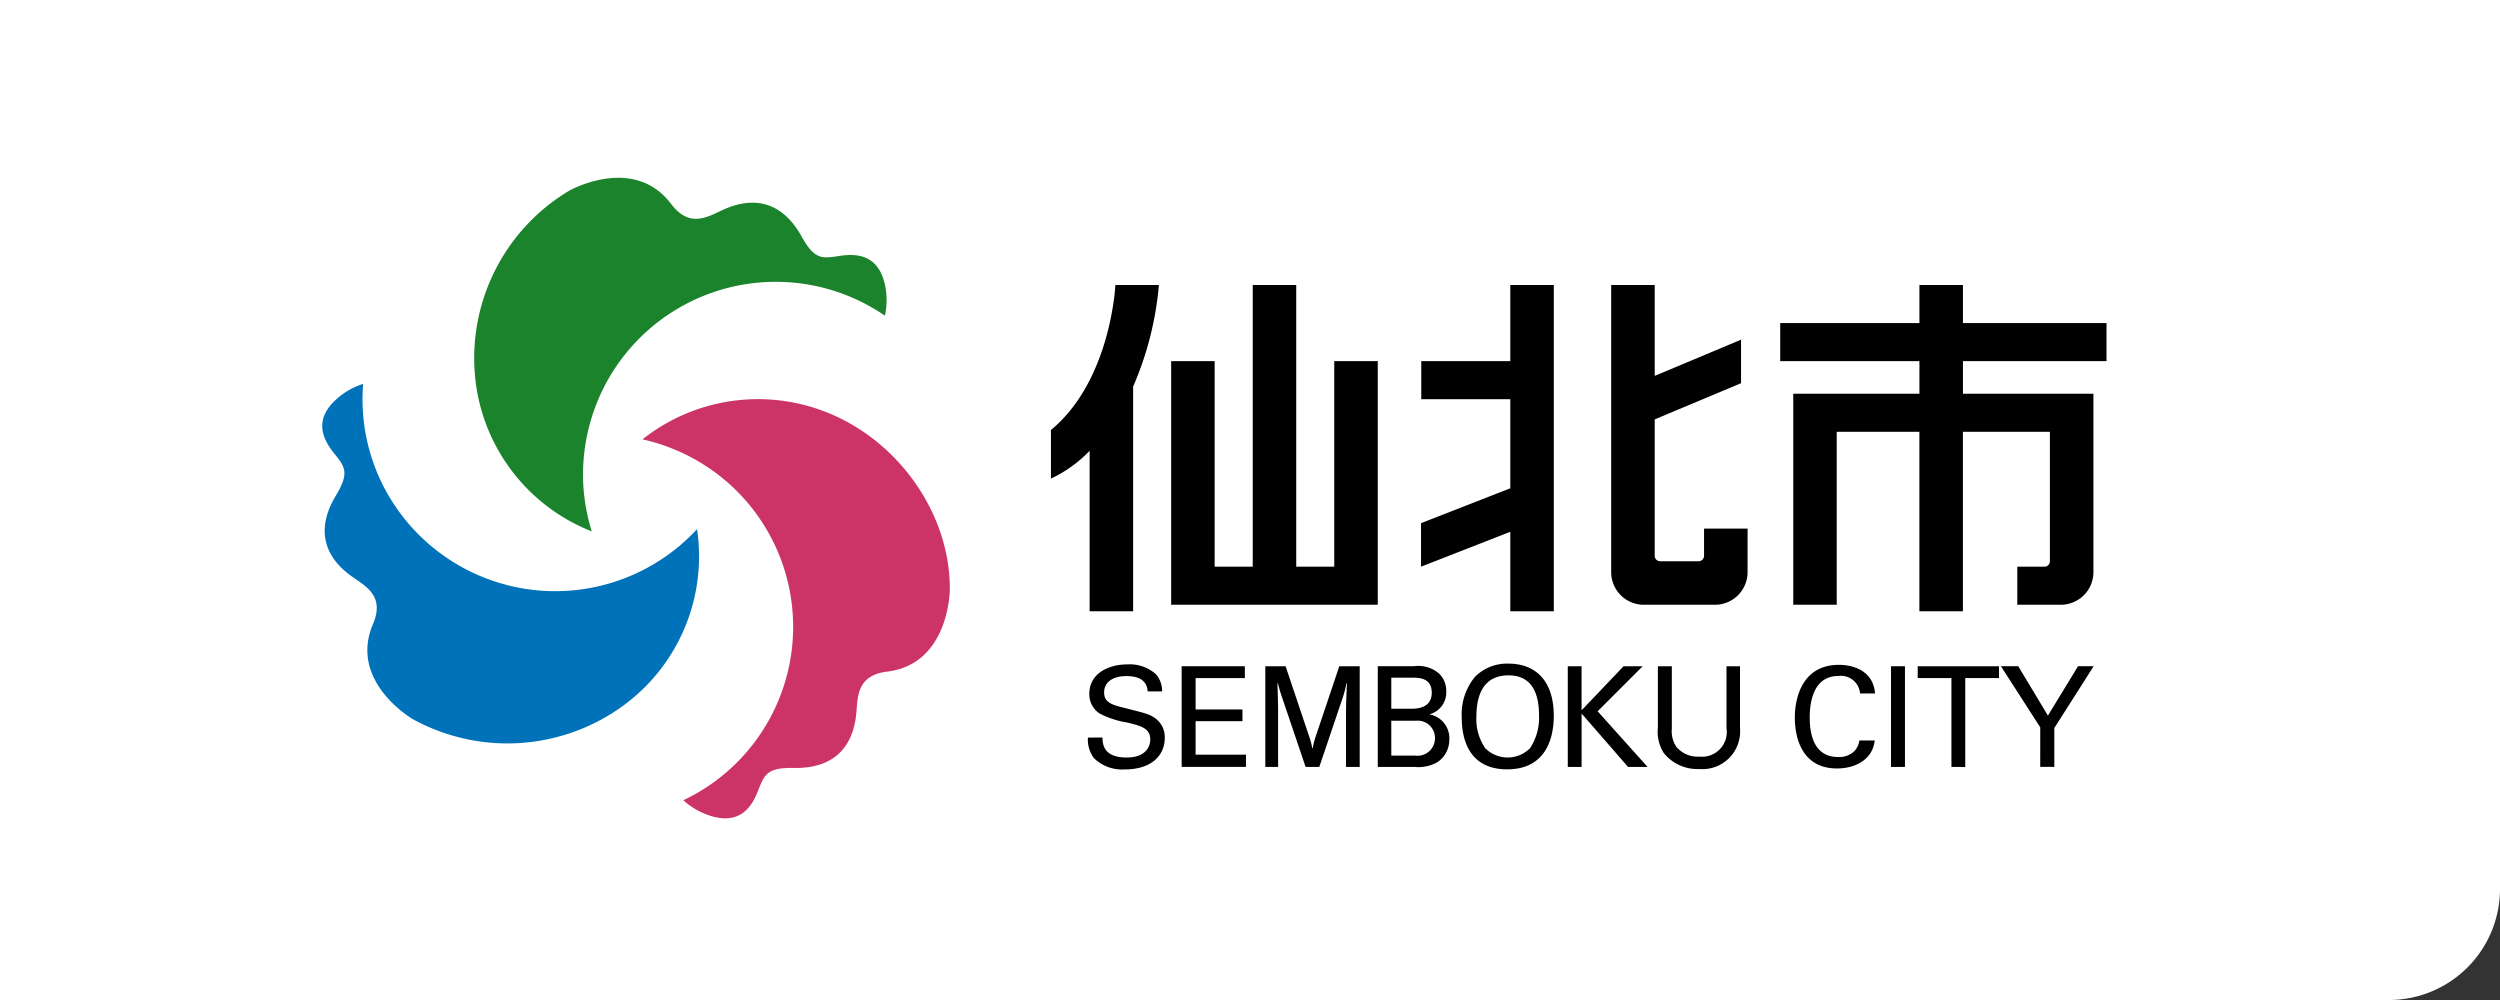 <svg xmlns="http://www.w3.org/2000/svg" width="225" height="90" viewBox="0 0 225 90"><rect x="0" y="0" width="225" height="90" fill="#333333" stroke="none"/><path d="M0,0H225a0,0,0,0,1,0,0V80a10,10,0,0,1-10,10H0a0,0,0,0,1,0,0V0A0,0,0,0,1,0,0Z" fill="#fff"/><path d="M32.889,27.96A17.347,17.347,0,0,1,60.012,12.412a6.5,6.5,0,0,0-.039-2.967c-.625-2.459-2.41-2.659-4.008-2.418s-2.265.39-3.45-1.745c-1.758-3.167-4.345-3.673-7.133-2.371-1.393.651-2.973,1.6-4.6-.545-3.405-4.507-9.214-1.186-9.214-1.186A17.567,17.567,0,0,0,23.1,17.586,16.66,16.66,0,0,0,33.629,31.822a17.312,17.312,0,0,1-.74-3.862" transform="translate(19.629 16)" fill="#1b832c" stroke="rgba(0,0,0,0)" stroke-miterlimit="10" stroke-width="1"/><path d="M30.75,46.9a17.376,17.376,0,0,1-24.1-4.521,17.177,17.177,0,0,1-2.968-11.12,6.531,6.531,0,0,0-2.558,1.518c-1.825,1.768-1.1,3.41-.1,4.669S2.5,39.2,1.235,41.3c-1.873,3.1-1.02,5.587,1.506,7.343C4,49.516,5.622,50.4,4.567,52.88c-2.214,5.193,3.577,8.547,3.577,8.547a17.683,17.683,0,0,0,18.489-.887,16.632,16.632,0,0,0,7.1-16.21A17.365,17.365,0,0,1,30.75,46.9" transform="translate(29 3.292)" fill="#0072ba" stroke="rgba(0,0,0,0)" stroke-miterlimit="10" stroke-width="1"/><path d="M52.3,38.48a17.265,17.265,0,0,1-.055,31.189,6.542,6.542,0,0,0,2.6,1.45c2.449.691,3.514-.751,4.105-2.25s.792-2.15,3.24-2.106c3.631.066,5.364-1.914,5.627-4.971.131-1.529.092-3.37,2.772-3.7,5.618-.686,5.637-7.362,5.637-7.362C76.3,44.469,72.267,38.117,66.2,35.214A16.748,16.748,0,0,0,48.57,37.188,17.412,17.412,0,0,1,52.3,38.48" transform="translate(9.254 2.353)" fill="#c36" stroke="rgba(0,0,0,0)" stroke-miterlimit="10" stroke-width="1"/><path d="M250.481,23.108V19.683h-12.92V16.256h-3.917v3.427H221.115v3.425h12.529v2.937H222.289v18.99H226.2V29.471h7.44V45.622h3.917V29.471h7.83V41.125h0a.486.486,0,0,1-.442.484h-2.492v3.427h3.914a2.937,2.937,0,0,0,2.937-2.936V26.045H237.561V23.108Z" transform="translate(-60.896 9.392)" stroke="rgba(0,0,0,0)" stroke-miterlimit="10" stroke-width="1"/><path d="M143.428,23.107v18.5h-3.422V16.256h-3.915V41.608h-3.427v-18.5H128.75V45.035h18.594V23.107Z" transform="translate(-23.345 9.392)" stroke="rgba(0,0,0,0)" stroke-miterlimit="10" stroke-width="1"/><path d="M116.318,16.256s-.387,8.581-5.8,13.054v4.371A11.661,11.661,0,0,0,114,31.18V45.622h3.915V25.4a29.2,29.2,0,0,0,2.32-9.144Z" transform="translate(-15.934 9.392)" stroke="rgba(0,0,0,0)" stroke-miterlimit="10" stroke-width="1"/><path d="M174.676,23.107h-8.013v3.426h8.013v8.019l-8.036,3.14v3.915l8.036-3.14v7.154h3.916V16.256h-3.916Z" transform="translate(-38.749 9.392)" stroke="rgba(0,0,0,0)" stroke-miterlimit="10" stroke-width="1"/><path d="M203.84,38.182V40.63a.489.489,0,0,1-.489.49h-3.463a.49.49,0,0,1-.489-.49V28.351l7.77-3.257V21.179l-7.77,3.257v-8.18h-3.917V42.1a2.938,2.938,0,0,0,2.937,2.937h6.4a2.937,2.937,0,0,0,2.938-2.937V38.182Z" transform="translate(-50.475 9.392)" stroke="rgba(0,0,0,0)" stroke-miterlimit="10" stroke-width="1"/><path d="M117.43,80.372c.026.627.1,1.8,2.184,1.8,1.883,0,2.122-1.168,2.122-1.619,0-1.017-.816-1.218-2.084-1.531a8.1,8.1,0,0,1-2.46-.8,2.047,2.047,0,0,1-.941-1.783c0-1.845,1.745-2.649,3.452-2.649a3.541,3.541,0,0,1,2.548.891,2.322,2.322,0,0,1,.553,1.544H121.5c-.063-1.129-1.017-1.38-1.908-1.38-1.255,0-2.009.565-2.009,1.469,0,.8.528,1.079,1.632,1.343,2.159.552,2.4.6,2.925.954a2.079,2.079,0,0,1,.9,1.808c0,1.607-1.255,2.825-3.578,2.825a3.644,3.644,0,0,1-2.812-1.03,2.834,2.834,0,0,1-.527-1.833Z" transform="translate(-18.212 -13.997)" stroke="rgba(0,0,0,0)" stroke-miterlimit="10" stroke-width="1"/><path d="M130.339,74.078h5.686v1.067h-4.431v2.824h4.218v1.055h-4.218v3.013h4.532v1.1h-5.787Z" transform="translate(-23.99 -14.117)" stroke="rgba(0,0,0,0)" stroke-miterlimit="10" stroke-width="1"/><path d="M159.964,82.124h2.147a1.577,1.577,0,0,0,1.783-1.569,1.551,1.551,0,0,0-1.732-1.569h-2.2Zm0-4.218h1.757c.427,0,1.883,0,1.883-1.431,0-1.368-1.142-1.368-1.833-1.368h-1.808Zm-1.217-3.828h3.238a2.865,2.865,0,0,1,2.284.665,2.156,2.156,0,0,1,.64,1.619,2.027,2.027,0,0,1-1.531,2.046,2.173,2.173,0,0,1,1.808,2.259,2.427,2.427,0,0,1-1.093,2.059,3.509,3.509,0,0,1-2.046.414h-3.3Z" transform="translate(-34.747 -14.117)" stroke="rgba(0,0,0,0)" stroke-miterlimit="10" stroke-width="1"/><path d="M173.9,81.3a2.849,2.849,0,0,0,4.017,0,4.96,4.96,0,0,0,.816-2.95c0-2.059-.678-3.615-2.749-3.615-2.3,0-2.887,1.846-2.887,3.7a4.577,4.577,0,0,0,.8,2.862m-.954-6.4a4.041,4.041,0,0,1,3.025-1.218c2.511,0,4.092,1.607,4.092,4.682,0,2.41-.967,4.833-4.193,4.833-3.088,0-4.092-2.2-4.092-4.682a5.315,5.315,0,0,1,1.168-3.615" transform="translate(-40.22 -13.953)" stroke="rgba(0,0,0,0)" stroke-miterlimit="10" stroke-width="1"/><path d="M188.529,74.078h1.243v3.967l3.778-3.967h1.72l-4.054,4.054,4.494,5.009h-1.757l-4.18-4.807v4.807h-1.243Z" transform="translate(-47.429 -14.117)" stroke="rgba(0,0,0,0)" stroke-miterlimit="10" stroke-width="1"/><path d="M203.047,74.078v5.611a2.54,2.54,0,0,0,.4,1.632,2.486,2.486,0,0,0,2.071.891,2.231,2.231,0,0,0,2.448-2.573V74.078h1.218v5.586a3.4,3.4,0,0,1-3.666,3.666,3.9,3.9,0,0,1-3.2-1.444,3.6,3.6,0,0,1-.527-2.285V74.078Z" transform="translate(-52.582 -14.117)" stroke="rgba(0,0,0,0)" stroke-miterlimit="10" stroke-width="1"/><path d="M229.2,76.44a1.724,1.724,0,0,0-1.958-1.569c-2.184,0-2.573,2.234-2.573,3.74,0,1.707.49,3.552,2.561,3.552a1.964,1.964,0,0,0,1.469-.539,1.787,1.787,0,0,0,.44-.954h1.38c-.188,1.783-1.833,2.523-3.389,2.523-3.189,0-3.8-2.812-3.8-4.569,0-1.908.741-4.757,3.967-4.757,1.281,0,3.088.515,3.251,2.573Z" transform="translate(-61.795 -14.031)" stroke="rgba(0,0,0,0)" stroke-miterlimit="10" stroke-width="1"/><rect width="1.255" height="9.063" transform="translate(170.191 59.961)" stroke="rgba(0,0,0,0)" stroke-miterlimit="10" stroke-width="1"/><path d="M245,83.141v-8h-3.037V74.078h7.318v1.067h-3.038v8Z" transform="translate(-69.371 -14.117)" stroke="rgba(0,0,0,0)" stroke-miterlimit="10" stroke-width="1"/><path d="M258.127,79.576l-3.54-5.5h1.557l2.673,4.444,2.712-4.444h1.405l-3.54,5.561v3.5h-1.268Z" transform="translate(-74.505 -14.117)" stroke="rgba(0,0,0,0)" stroke-miterlimit="10" stroke-width="1"/><path d="M9.807-1.077V-10.14H7.971L5.844-3.808A6.647,6.647,0,0,0,5.577-2.75H5.542a6.918,6.918,0,0,0-.279-1.057L3.137-10.14H1.313v9.063h1.15V-6.108c0-.825-.046-1.847-.058-2.486h.046c.081.36.244.895.337,1.162l2.15,6.356H6.17l2.161-6.39A9.99,9.99,0,0,0,8.61-8.595h.046c-.023.651-.081,1.836-.081,2.463v5.054Z" transform="translate(112.566 70.101)"/></svg>